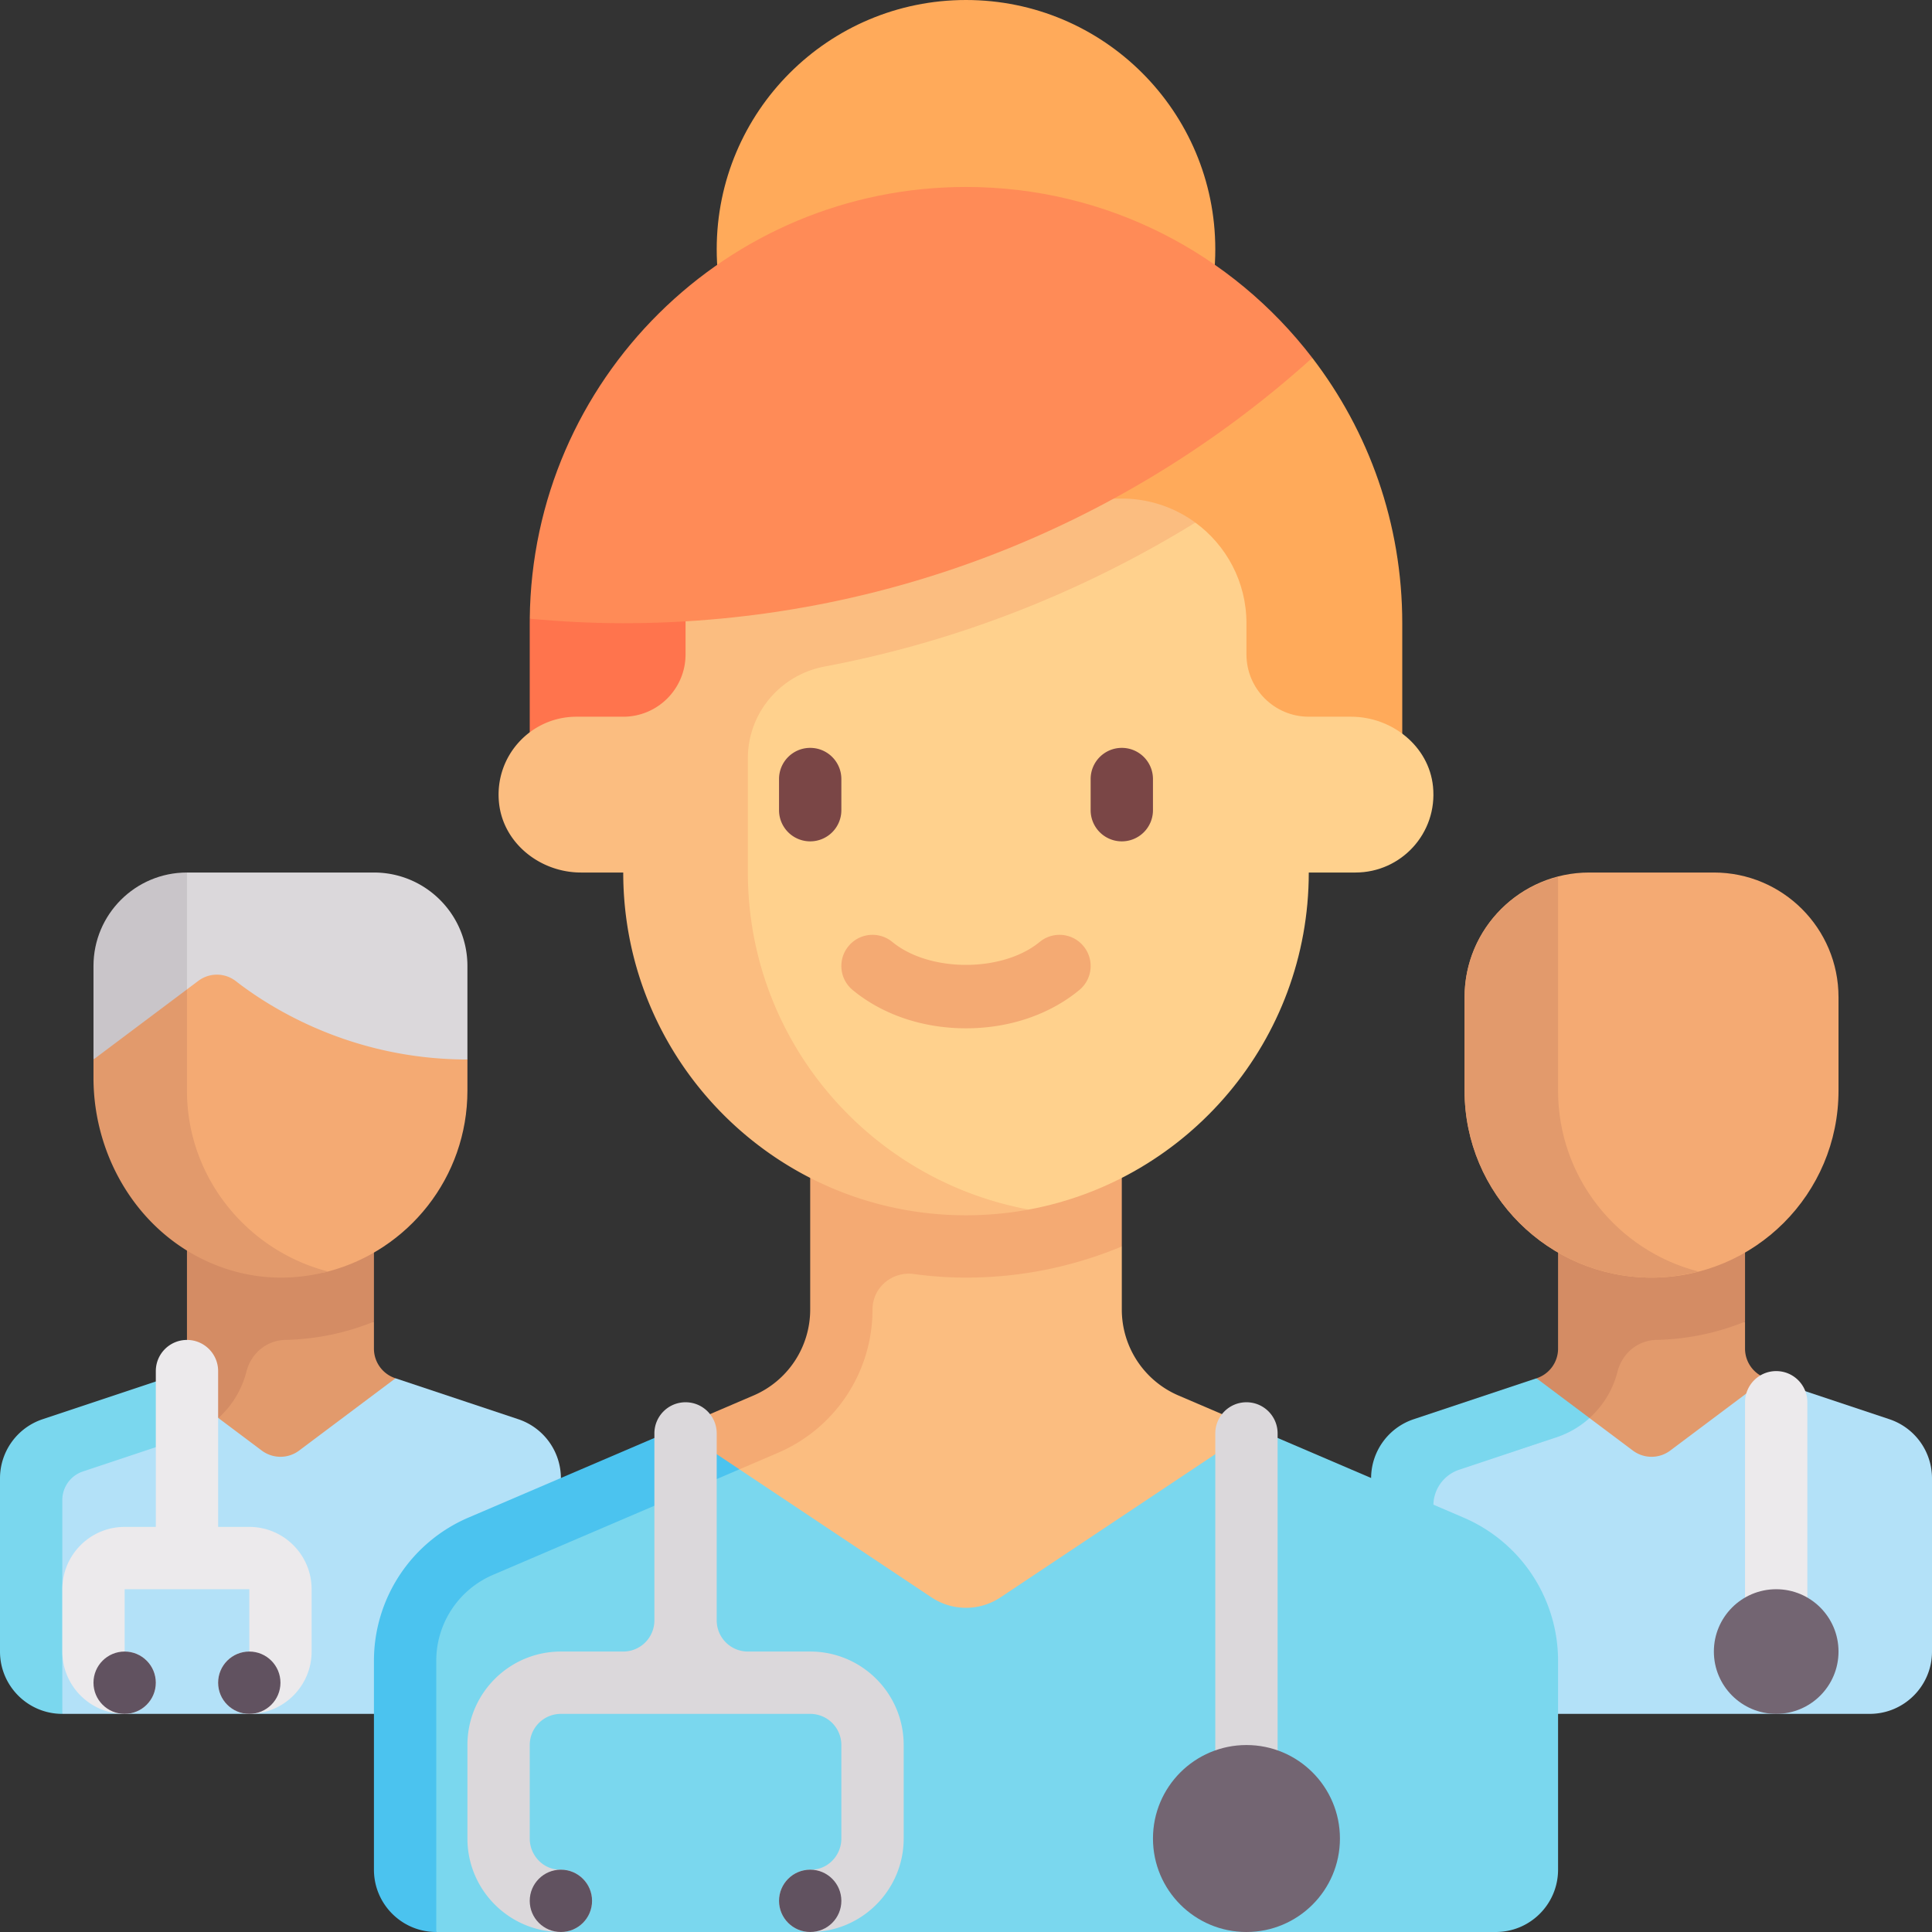 <svg xmlns="http://www.w3.org/2000/svg" xmlns:xlink="http://www.w3.org/1999/xlink" xmlns:svgjs="http://svgjs.com/svgjs" x="0" y="0" viewBox="0 0 512 512" style="enable-background:new 0 0 512 512" xml:space="preserve"><rect x="0" y="0" width="512" height="512" fill="#333333" stroke="none"/><g><path fill="#e29a6c" d="M99.097 357.403v-7.153l-34.828 1.141-19.113 40.398 35.837 8.253 23.822-34.781-.071-.024a8.257 8.257 0 0 1-5.647-7.834z" data-original="#e29a6c"></path><path fill="#d48c64" d="M49.548 322.065v35.338a8.257 8.257 0 0 1-5.647 7.834l6.605 15.145a24.741 24.741 0 0 0 14.798-16.878c.979-3.859 3.836-6.96 7.671-8.031.894-.25 1.819-.371 2.748-.391a65.829 65.829 0 0 0 23.374-4.832v-28.185z" data-original="#d48c64"></path><path fill="#b3e1f8" d="m137.352 376.106-32.537-10.846-25.537 19.152a8.257 8.257 0 0 1-9.909 0l-16.967-12.725-46.786 16.626-.652 49.364 11.552 16.516h115.613c9.121 0 16.516-7.395 16.516-16.516v-45.902a16.515 16.515 0 0 0-11.293-15.669z" data-original="#b3e1f8"></path><path fill="#7ad7ee" d="m16.514 454.194-.005-56.652a7.998 7.998 0 0 1 5.471-7.59l27.15-9.048c3.312-1.105 6.222-2.91 8.702-5.143l-14-10.499-32.537 10.846A16.51 16.51 0 0 0 0 391.775v45.902c0 9.121 7.393 16.516 16.514 16.517z" data-original="#7ad7ee"></path><path fill="#f4aa73" d="M41.453 245.834v43.199c0 27.365 5.505 47.588 32.87 47.588 4.362 0 8.592 1.396 12.621.338 21.252-5.581 36.927-24.923 36.927-47.926v-8.258z" data-original="#f4aa73"></path><path fill="#e29a6c" d="M49.548 289.032v-42.33l-24.774 34.072v4.827c0 21.6 12.519 41.889 32.642 49.74 10.473 4.086 20.554 3.932 29.528 1.618-21.359-5.509-37.396-24.847-37.396-47.927zM462.452 357.403v-7.153l-34.828 1.141-19.113 40.398 35.837 8.253 27.868-33.432-4.118-1.372a8.26 8.26 0 0 1-5.646-7.835z" data-original="#e29a6c"></path><path fill="#d48c64" d="M412.903 322.065v35.338a8.257 8.257 0 0 1-5.647 7.834l6.605 15.145a24.741 24.741 0 0 0 14.798-16.878c.979-3.859 3.836-6.96 7.671-8.031.894-.25 1.819-.371 2.748-.391a65.829 65.829 0 0 0 23.374-4.832v-28.185z" data-original="#d48c64"></path><path fill="#b3e1f8" d="M379.871 454.194h115.613c9.121 0 16.516-7.395 16.516-16.516v-45.902a16.515 16.515 0 0 0-11.293-15.669l-32.537-10.846-25.537 19.152a8.257 8.257 0 0 1-9.909 0l-11.48-8.609-41.185.303a16.514 16.514 0 0 0-11.293 15.669v45.902c-.002 9.121 1.984 16.516 11.105 16.516z" data-original="#b3e1f8"></path><path fill="#7ad7ee" d="m379.869 454.194-.005-55.21a10 10 0 0 1 6.838-9.488l25.782-8.592a24.833 24.833 0 0 0 8.759-5.1l-14.058-10.543-32.537 10.846a16.514 16.514 0 0 0-11.293 15.669v45.902c0 9.12 7.393 16.515 16.514 16.516z" data-original="#7ad7ee"></path><path fill="#fbbd80" d="m332.456 378.449-20.145-8.627a24.774 24.774 0 0 1-15.021-22.773v-16.723h-72.309l-13.9 41.697-43.656 26.389 88.941 47.565z" data-original="#fbbd80"></path><path fill="#f4aa73" d="M214.71 297.29v49.758a24.775 24.775 0 0 1-15.021 22.774l-13.729 5.88 2.757 16.783L206.193 385a41.285 41.285 0 0 0 25.032-37.952c0-5.854 5.195-10.203 10.996-9.414 4.507.613 9.1.947 13.778.947 14.636 0 28.577-2.951 41.29-8.255V297.29z" data-original="#f4aa73"></path><path fill="#7ad7ee" d="M115.613 512h280.774c9.122 0 16.516-7.395 16.516-16.516v-55.347a41.29 41.29 0 0 0-25.035-37.956l-55.413-23.732-67.294 44.863a16.518 16.518 0 0 1-18.323 0l-50.887-33.925-76.961 22.817-15.095 23.891v59.388z" data-original="#7ad7ee"></path><path fill="#4bc3ef" d="m130.629 417.363 65.323-27.976-16.407-10.938-55.413 23.732a41.292 41.292 0 0 0-25.034 37.956v55.347c0 9.121 7.395 16.516 16.516 16.516v-71.871a24.764 24.764 0 0 1 15.015-22.766z" data-original="#4bc3ef"></path><path fill="#ff744d" d="M140.393 163.977c-.004.394-.006.789-.006 1.184v41.29H256v-97.016z" data-original="#ff744d"></path><path fill="#ffaa5a" d="M347.771 94.835 256 124.639v81.812h115.613v-41.29c0-26.459-8.888-50.842-23.842-70.326z" data-original="#ffaa5a"></path><g fill="#ffd18d"><path d="M180.131 231.226v-.001zM379.764 208.451c-1.077-10.745-10.918-18.515-21.717-18.515h-11.208c-9.121 0-16.516-7.395-16.516-16.516v-8.258c0-10.956-5.333-20.665-13.545-26.675l-125.895 30.895-10.751 61.844c-.001 50.169 25.701 89.377 75.869 89.377 5.684 0 16.641-.059 16.641-.059 42.221-7.817 74.197-44.833 74.197-89.317v-.001h12.387c12.105 0 21.775-10.418 20.538-22.775z" fill="#ffd18d" data-original="#ffd18d"></path></g><path fill="#fbbd80" d="M198.194 231.226v-30.278c0-11.964 8.577-22.091 20.333-24.305 34.798-6.554 68.102-19.571 98.25-38.155a32.969 32.969 0 0 0-19.487-6.357h-82.58c-18.243 0-33.032 14.789-33.032 33.032v8.258c0 9.122-7.395 16.516-16.516 16.516h-12.387c-12.104 0-21.775 10.415-20.538 22.773 1.076 10.746 10.917 18.517 21.716 18.517h11.21v-.001c-.001 50.169 40.669 90.839 90.838 90.839 5.648 0 11.278-.534 16.641-1.521-42.272-7.777-74.448-44.798-74.448-89.318z" data-original="#fbbd80"></path><circle cx="256" cy="66.065" r="66.065" fill="#ffaa5a" data-original="#ffaa5a"></circle><path fill="#ff8b57" d="M256 49.548c37.414 0 70.64 17.724 91.771 45.286-48.318 43.625-112.386 70.326-182.61 70.326-8.337 0-16.622-.451-24.768-1.184.634-63.307 52.15-114.428 115.607-114.428z" data-original="#ff8b57"></path><path fill="#7a4646" d="M214.71 222.968a8.256 8.256 0 0 1-8.258-8.258v-8.258c0-4.56 3.694-8.258 8.258-8.258s8.258 3.698 8.258 8.258v8.258a8.256 8.256 0 0 1-8.258 8.258zM297.29 222.968a8.256 8.256 0 0 1-8.258-8.258v-8.258c0-4.56 3.694-8.258 8.258-8.258s8.258 3.698 8.258 8.258v8.258a8.256 8.256 0 0 1-8.258 8.258z" data-original="#7a4646"></path><path fill="#f4aa73" d="M256 272.516c-11.419 0-22.089-3.601-30.024-10.141a8.252 8.252 0 0 1-1.121-11.625c2.887-3.524 8.089-4.024 11.621-1.125 9.839 8.105 29.21 8.105 39.048 0 3.532-2.899 8.734-2.399 11.621 1.125a8.252 8.252 0 0 1-1.121 11.625c-7.935 6.54-18.605 10.141-30.024 10.141z" data-original="#f4aa73"></path><path fill="#dbd8db" d="M330.323 478.968a8.256 8.256 0 0 1-8.258-8.258v-90.839c0-4.56 3.694-8.258 8.258-8.258s8.258 3.698 8.258 8.258v90.839a8.256 8.256 0 0 1-8.258 8.258z" data-original="#dbd8db"></path><circle cx="330.323" cy="487.226" r="24.774" fill="#736572" data-original="#736572"></circle><path fill="#f4aa73" d="M437.677 338.581c-27.365 0-49.548-22.184-49.548-49.548v-24.774c0-18.243 14.789-33.032 33.032-33.032h33.032c18.243 0 33.032 14.789 33.032 33.032v24.774c.001 27.364-22.183 49.548-49.548 49.548z" data-original="#f4aa73"></path><path fill="#eceaec" d="M66.065 404.645h-8.258v-41.29c0-4.56-3.694-8.258-8.258-8.258s-8.258 3.698-8.258 8.258v41.29h-8.258c-9.105 0-16.516 7.407-16.516 16.516v16.516c0 9.109 7.411 16.516 16.516 16.516 4.565 0 8.258-3.698 8.258-8.258s-3.694-8.258-8.258-8.258v-16.516h33.032v16.516c-4.565 0-8.258 3.698-8.258 8.258s3.694 8.258 8.258 8.258c9.105 0 16.516-7.407 16.516-16.516v-16.516c0-9.109-7.412-16.516-16.516-16.516zM470.71 445.935a8.256 8.256 0 0 1-8.258-8.258v-66.065c0-4.56 3.694-8.258 8.258-8.258s8.258 3.698 8.258 8.258v66.065a8.256 8.256 0 0 1-8.258 8.258z" data-original="#eceaec"></path><circle cx="470.71" cy="437.677" r="16.516" fill="#736572" data-original="#736572"></circle><path fill="#dbd8db" d="M123.871 280.774c-30.737 0-52.322-13.729-61.347-20.746-2.946-2.29-7.005-2.312-9.99-.073l-2.985 2.239-8.53-18.749 8.53-12.219h49.548c13.682 0 24.774 11.092 24.774 24.774zM214.71 437.677h-16.516a8.258 8.258 0 0 1-8.258-8.258v-49.548c0-4.56-3.694-8.258-8.258-8.258s-8.258 3.698-8.258 8.258v49.548a8.258 8.258 0 0 1-8.258 8.258h-16.516c-13.682 0-24.774 11.092-24.774 24.774v24.774c0 13.661 11.113 24.774 24.774 24.774a8.256 8.256 0 0 0 8.258-8.258 8.255 8.255 0 0 0-8.37-8.257c-4.52.06-8.146-3.739-8.146-8.259v-24.774a8.258 8.258 0 0 1 8.258-8.258h66.065a8.258 8.258 0 0 1 8.258 8.258v24.774c0 4.52-3.626 8.319-8.146 8.259a8.255 8.255 0 0 0-8.37 8.257 8.256 8.256 0 0 0 8.258 8.258c13.661 0 24.774-11.113 24.774-24.774v-24.774c-.001-13.682-11.093-24.774-24.775-24.774z" data-original="#dbd8db"></path><circle cx="148.645" cy="503.742" r="8.258" fill="#615260" data-original="#615260"></circle><circle cx="214.71" cy="503.742" r="8.258" fill="#615260" data-original="#615260"></circle><path fill="#e29a6c" d="M412.903 289.032v-56.639c-14.222 3.683-24.774 16.49-24.774 31.864v24.774c0 27.365 22.183 49.548 49.548 49.548 4.285 0 8.421-.601 12.387-1.624-21.358-5.507-37.161-24.843-37.161-47.923z" data-original="#e29a6c"></path><path fill="#c9c5c9" d="M24.774 256v24.774l24.774-18.581v-30.968c-13.682.001-24.774 11.093-24.774 24.775z" data-original="#c9c5c9"></path><g fill="#615260"><circle cx="33.032" cy="445.935" r="8.258" fill="#615260" data-original="#615260"></circle><circle cx="66.065" cy="445.935" r="8.258" fill="#615260" data-original="#615260"></circle></g></g></svg>
